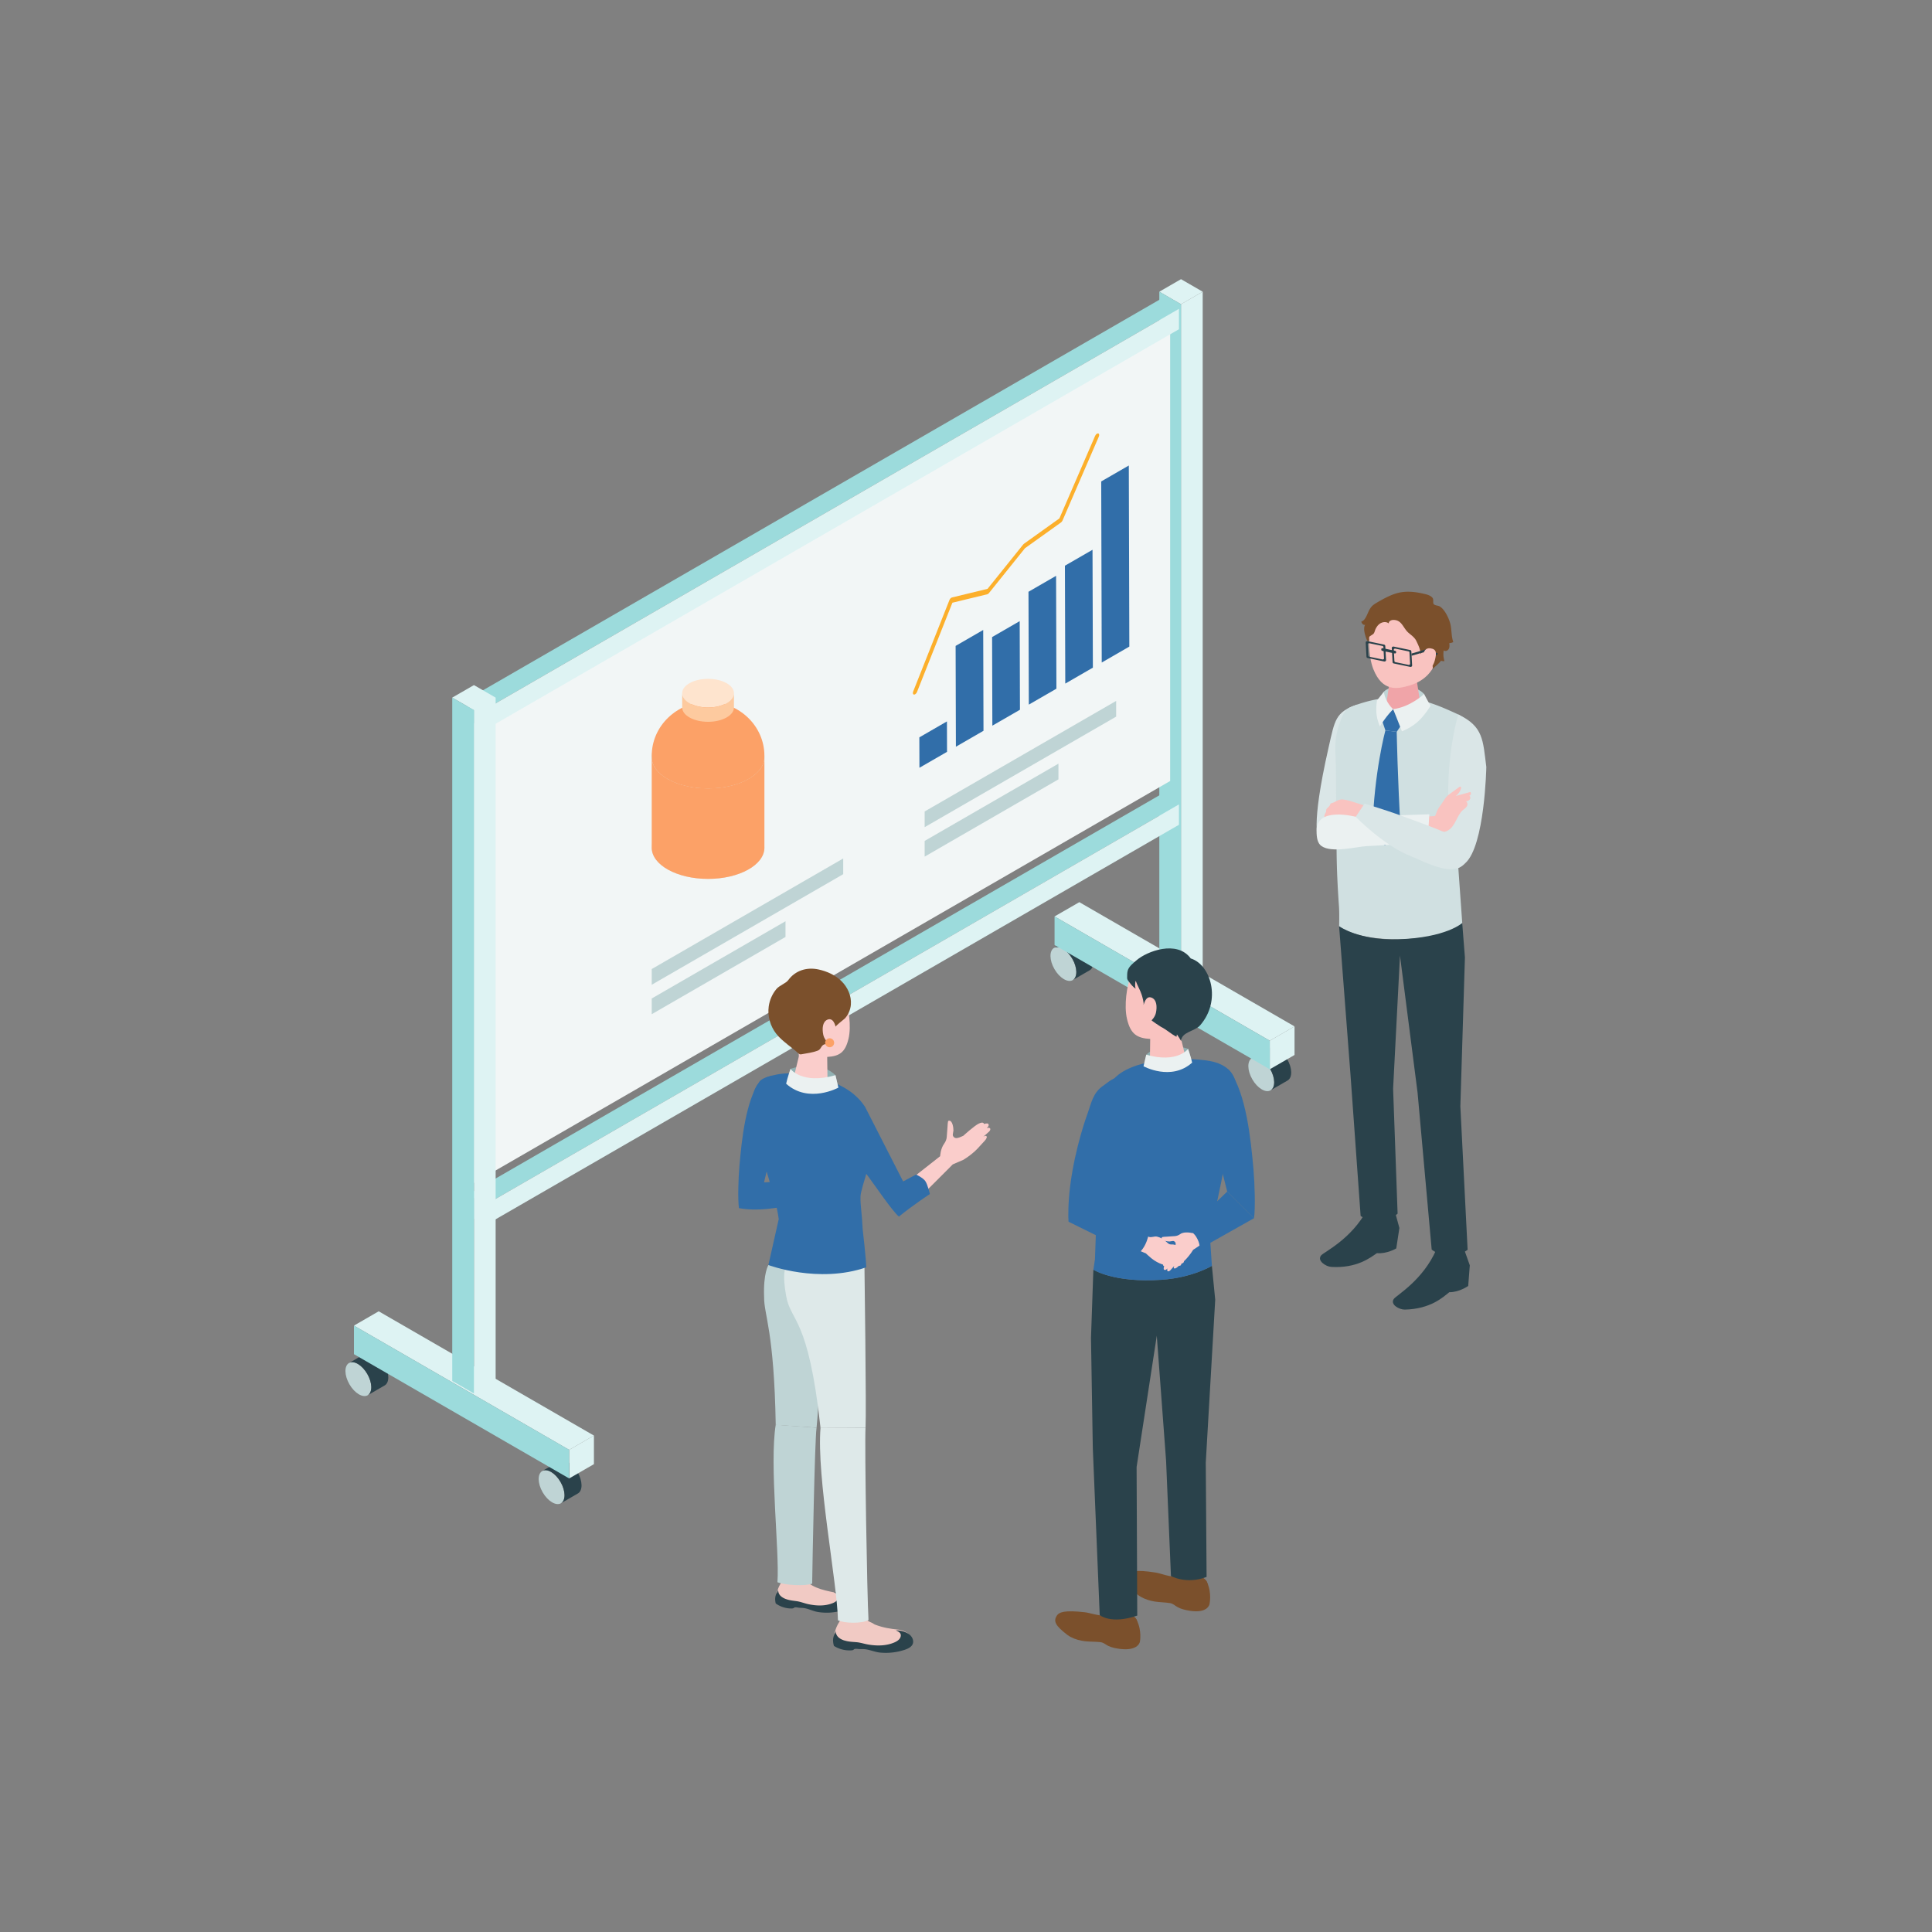 <svg id="_素材" xmlns="http://www.w3.org/2000/svg" viewBox="0 0 824 824"><rect x="0" y="0" width="824" height="824" fill="#808080" stroke="none"/><defs><style>.cls-2{fill:#f9c3c0}.cls-3{fill:#facdcb}.cls-5{fill:#f1cac4}.cls-6{fill:#ebf1f1}.cls-10{fill:#fca167}.cls-13{fill:#91b1b3}.cls-14{fill:#9cdbdc}.cls-15{fill:#8cbcb5}.cls-16{fill:#316ea9}.cls-17{fill:#bfd4d5}.cls-20{fill:#dae6e7}.cls-21{fill:#def3f3}.cls-22{fill:#dee9e9}.cls-23{fill:#2a424b}.cls-24{fill:#7b502c}</style></defs><path class="cls-20" d="M562.39 357.56s-3.68-3.8 4.22-38.61c2.72-11.97 2.9-15.2 12.2-18.46 8.05 9.63-5.88 57.93-5.88 57.93l-10.53-.87z"/><path d="M623.65 393.69l-1.86-26.16 5.71-51.77c.75-4.47-1.04-9-5.91-11.21-11.19-5.07-24.29-11.36-45.44-3.06-2.9 1.14-3.98 4.63-4.98 7.57a31.1 31.1 0 00-1.65 11.04l.23 6.42c.1 12.24.21 24.47.31 36.71.07 7.76.45 15.41 1 23.14.24 3.4.07 8.66.07 8.66s6.36 5.67 25.22 5.57c20.54-.11 27.29-6.92 27.29-6.92z" fill="#d0e0e1"/><path class="cls-23" d="M624.55 533.12l2.32 6.54-.68 8.8s-3.78 2.71-8.08 2.67c-2.68 2.16-8.05 7.18-18.96 7.41-2.35.05-6.41-2.17-4.66-4.58 1.08-1.48 12.46-7.97 18.13-21.08 6.11-.6 11.93.23 11.93.23zm-29.54-16.1l1.83 6.71-1.33 8.72s-3.97 2.4-8.26 2.02c-2.83 1.94-8.55 6.51-19.45 5.87-2.35-.14-6.23-2.68-4.31-4.94 1.19-1.39 13.01-6.95 19.63-19.56 6.14-.11 11.88 1.19 11.88 1.19z"/><path class="cls-17" d="M590.2 295.01c2.56-2.74 12.49-3.99 17.18.97.34 2.42.83 4 .83 4l-8.58 3.08-9.21-1.3s-.45-4.86-.21-6.74z"/><path d="M598.64 286.7c3.7 0 5.66 2.08 5.66 3.88l1.87 12.07c-.17 2.09-3.72 3.78-7.93 3.78s-7.48-1.69-7.31-3.78l1.82-12.61c.15-1.83 2.2-3.33 5.89-3.33z" fill="#f0a4a8"/><path class="cls-2" d="M600.16 257.27c10.52.08 13.42 7.98 13.42 17.56 0 12.49-8.21 16.32-12.43 17.55-5.14 1.5-11.52 2.83-15.43-7.01-2.32-5.85-2.24-16.02-.95-19.96 1.12-3.44 4.87-8.23 15.39-8.15z"/><path class="cls-16" d="M589.31 306.85l4.87-4.39 3.75 6.36-2.23 3.3-4.83-.6-1.56-4.67z"/><path class="cls-16" d="M590.87 311.52l4.83.59s.39 20.55 1.69 41.93c.12 1.96-6.78 6.56-6.78 6.56s-5.28-5.01-5.23-6.94c.64-24.29 5.49-42.14 5.49-42.14z"/><path class="cls-24" d="M592.37 265.95c-.28-.83.79-1.48 1.66-1.53 3.87-.23 4.31 3.42 6.71 5.48 1.2 1.03 2.58 1.96 3.28 3.38.84 1.71 1.79 3.71 1.9 5.77 1.3-3.61 6.23 5.33 4.96 6.33.36-.28 3.98-3.47 3.65-3.6.49.19 1.02.25 1.54.17a9.612 9.612 0 01-.32-4.58c.62.59 1.73.17 2.14-.58.41-.75.33-1.66.24-2.51.59 0 1.18-.16 1.7-.45-.82-2.28-.67-4.79-1.13-7.17-.48-2.52-2.44-6.77-4.71-8.05-.74-.41-1.97-.32-2.49-.95-.54-.65.14-1.96-.63-2.8-.75-.82-1.87-1.19-2.95-1.46-4.19-1.02-8.47-1.57-12.66-.24-2.76.88-5.32 2.28-7.82 3.74-.74.43-1.47.88-2.1 1.45-1.54 1.43-1.97 3.62-3.07 5.36-.41.64-.98 1.22-1.71 1.43.16.37.33.75.62 1.03.28.27.71.44 1.09.3-.62.71-.48 2.39-.3 3.26.23 1.1.61 2.33 1.08 3.36.12.27.45.5.7.33.19-.13.19-.4.17-.62-.05-.43-.12-.92.15-1.26.1-.12.23-.21.36-.29.37-.25.75-.49 1.12-.74.69-.45.78-1.54 1.14-2.26.4-.8.91-1.56 1.63-2.12 1.16-.91 2.96-1.14 4.07-.17z"/><path class="cls-23" d="M622.85 471.63l1.94-63.25-1.15-14.69s-6.84 6.24-27.29 6.92c-16.82.56-25.22-5.57-25.22-5.57l4.84 63.1 4.34 60.47s2.42 1.9 7.43 1.79c5.67-.13 8.34-2.77 8.34-2.77l-1.92-53.3 2.93-56.77 7.51 58.5 6.01 66.87s2.89 2.55 7.58 2.56c4.75.01 7.75-2.46 7.75-2.46l-3.11-61.41z"/><path class="cls-6" d="M594.18 302.46s2 4.93 3.75 9.45c4.87-2 8.2-4.54 12.23-10.9-1.16-1.85-2.78-5.04-2.78-5.04s-5.67 5.5-13.2 6.49z"/><path d="M623.85 348.83s-1.67-7.38-4.42-18.34c1.66 15.77 2.33 18.26 3.85 23.56l.58-5.22z" fill="#004595"/><path class="cls-6" d="M594.18 302.46s-3.25-2.72-3.98-7.45c0 0-1.87 2.45-2.92 3.72-.79 5.48.09 8.17 1.25 11.11 2.6-4.35 5.65-7.38 5.65-7.38"/><path class="cls-20" d="M615.05 362.63l2.78-18.63c-1.13-22.24 4.12-39.27 4.12-39.27 10.76 5.11 10.5 10.96 11.97 22.4 0 0-.63 33.57-8.97 41-7.29 7.48-9.9-5.5-9.9-5.5z"/><path class="cls-2" d="M615.85 341.34c.34-.54.68-1.08 1.11-1.56.5-.55 1.1-.98 1.7-1.42 1.24-.9 2.48-1.79 3.71-2.69.14-.1.3-.21.47-.18.37.05.39.59.26.94-.41 1.22-1.2 2.3-2.23 3.06l6.24-1.71c.49.49.19 1.48-.49 1.63.58.23.63 1.1.24 1.58-.38.49-1.02.68-1.62.85.73.33.79 1.41.36 2.09-.42.68-1.15 1.11-1.74 1.64-2.72 2.46-3.05 6.94-6.56 8.77-2.3 1.19-4.93-.12-7.34.09-.37.03-1.3.44-1.62.32-.55-.22-.39-1.26-.4-1.79-.02-1.6.16-3.19.31-4.78 1.15.03 2.3 0 3.45-.11.1 0 .21-.02.3-.08.1-.06.15-.17.2-.28.51-1.15.7-2.1 1.43-3.18.73-1.07 1.52-2.1 2.21-3.2zm-45.81.25c-.22.12-.44.24-.65.37-.38.23-.65.35-1.06.46-.35.1-.69.15-.92.48-.13.19-.18.42-.28.63-.36.74-1.38 1.11-1.5 1.93-.03.22 0 .44-.04.66-.05.26-.22.47-.35.7-.21.36-.61 1.47-.28 1.86.25.3 1.4-.06 1.81-.12 1.46-.21 2.92-.39 4.39-.47 2.87-.16 5.82.08 8.47 1.27.4.17 2.26-5.08 2.38-5.72.02-.09-5.45-1.81-5.95-1.96-1.01-.29-2.03-.54-3.07-.68-1.11-.15-1.95.08-2.94.61z"/><path class="cls-6" d="M608.87 359.05l.75-11.76-31.52 1.05s-16.52-4.41-16.59 5.83c-.02 3.21.45 5.5 2.08 6.65 4.45 3.16 15.09.24 19.45.04 12.57-.57 25.85-1.82 25.85-1.82z"/><path class="cls-20" d="M578.22 348.37l3.77-5.64s10.06 3.14 13.17 4.28c7.57 2.77 14.01 5.01 21.45 8.13 3.85 1.61 8.7 3.03 8.28 9.61-.77 11.98-17.49 2.63-23.04.47-11.73-4.56-23.63-16.85-23.63-16.85z"/><path class="cls-23" d="M601.99 278.75l6.42-1.87.05.93-6.42 1.87-.05-.93z"/><path class="cls-23" d="M608.41 276.88l4.16 1.6c.33-.07.59.08.61.33.01.26-.26.54-.6.61l-4.12-1.61-.05-.93zm-13.38.68l-5.33-1.11c-.27-.06-.6.17-.58.41l.02.32c.01.21.16.36.4.41l5.33 1.11c.27.06.6-.17.58-.41l-.02-.32c-.01-.21-.16-.36-.4-.41z"/><path class="cls-23" d="M601.94 277.78l.34 6.12c.02.31-.41.61-.77.54l-7.05-1.47c-.31-.07-.52-.27-.53-.55l-.34-6.12c-.02-.31.41-.61.77-.54l7.05 1.47c.31.07.52.27.53.55zm-1.23.03l-5.64-1.17c-.29-.06-.63.18-.62.43l.27 4.9c.01.22.17.39.43.44l5.64 1.17c.29.06.63-.18.62-.43l-.27-4.9c-.01-.22-.17-.39-.43-.44zm-9.89-2.34l.34 6.12c.02.31-.41.61-.77.54l-7.05-1.47c-.31-.07-.52-.27-.53-.55l-.34-6.12c-.02-.31.41-.61.77-.54l7.05 1.47c.31.07.52.27.53.55zm-1.23.03l-5.64-1.17c-.29-.06-.63.18-.62.43l.27 4.9c.01.22.17.39.43.44l5.64 1.17c.29.06.63-.18.62-.43l-.27-4.9c-.01-.22-.17-.39-.43-.44z"/><path class="cls-2" d="M606.93 279.62s.18-3.56 3.24-3.1c2.61.4 2.55 2.09 1.8 5.06-.76 2.97-2.57 4.38-4.41 4.3-1.84-.08-.63-6.27-.63-6.27z"/><path class="cls-17" d="M541.91 465.03c2.1-1.22 2.03-5.28-.17-9.08-2.2-3.8-5.68-5.89-7.79-4.68-2.1 1.22-2.03 5.28.17 9.08 2.2 3.8 5.68 5.89 7.79 4.68z"/><path class="cls-23" d="M541.21 447.07l-7.26 4.2c2.1-1.22 5.59.88 7.79 4.68s2.27 7.87.17 9.08l7.26-4.2c2.1-1.22 2.03-5.28-.17-9.08-2.2-3.8-5.68-5.89-7.79-4.68z"/><path class="cls-17" d="M457.52 418.02c2.1-1.22 2.03-5.28-.17-9.08-2.2-3.8-5.68-5.89-7.79-4.68-2.1 1.22-2.03 5.28.17 9.08 2.2 3.8 5.68 5.89 7.79 4.68z"/><path class="cls-23" d="M456.82 400.05l-7.26 4.2c2.1-1.22 5.59.88 7.79 4.68s2.27 7.86.17 9.08l7.26-4.2c2.1-1.22 2.03-5.28-.17-9.08-2.2-3.8-5.68-5.89-7.79-4.68z"/><path class="cls-21" d="M552.12 437.76l-10.56 6.1-91.79-53 10.56-6.09 91.79 52.99z"/><path class="cls-21" d="M541.56 443.86l10.56-6.1v12.19l-10.56 6.1v-12.19z"/><path class="cls-14" d="M541.56 443.86l-91.79-53v12.2l91.79 52.99v-12.19z"/><path class="cls-21" d="M512.95 124.41l-9.25 5.34-9.25-5.34 9.25-5.34 9.25 5.34z"/><path class="cls-21" d="M503.7 129.75l9.25-5.34v291.44l-9.25 5.34V129.75z"/><path class="cls-14" d="M503.7 129.75l-9.25-5.34v291.44l9.25 5.34V129.75z"/><path fill="#f2f6f6" d="M202.14 307.2l296.93-171.44V333.1L202.14 504.54V307.2z"/><path class="cls-14" d="M502.82 343.08L206.96 513.89l-7.53-4.35 295.85-170.81 7.54 4.35z"/><path class="cls-21" d="M206.96 513.89l295.86-170.81v8.69L206.96 522.59v-8.7z"/><path class="cls-15" d="M206.96 513.89l-7.53-4.35v8.7l7.53 4.35v-8.7z"/><path class="cls-14" d="M502.82 131.72L206.96 302.54l-7.53-4.35 295.85-170.81 7.54 4.34z"/><path class="cls-21" d="M206.96 302.54l295.86-170.82v8.7L206.96 311.23v-8.69z"/><path class="cls-15" d="M206.96 302.54l-7.53-4.35v8.69l7.53 4.35v-8.69z"/><path class="cls-17" d="M239.24 641.15c2.1-1.22 2.03-5.28-.17-9.08-2.2-3.8-5.68-5.89-7.79-4.68s-2.03 5.28.17 9.08c2.2 3.8 5.68 5.89 7.79 4.68z"/><path class="cls-23" d="M238.54 623.19l-7.26 4.2c2.1-1.22 5.59.88 7.79 4.68s2.27 7.87.17 9.08l7.26-4.2c2.1-1.22 2.03-5.28-.17-9.08-2.2-3.8-5.68-5.89-7.79-4.68z"/><path class="cls-17" d="M156.82 595.08c2.1-1.22 2.03-5.28-.17-9.08-2.2-3.8-5.68-5.89-7.79-4.68-2.1 1.22-2.03 5.28.17 9.08 2.2 3.8 5.68 5.89 7.79 4.68z"/><path class="cls-23" d="M156.12 577.12l-7.26 4.2c2.1-1.22 5.59.88 7.79 4.68s2.27 7.87.17 9.08l7.26-4.2c2.1-1.22 2.03-5.28-.17-9.08-2.2-3.8-5.68-5.89-7.79-4.68z"/><path class="cls-21" d="M253.31 612.27l-10.56 6.09-91.79-52.99 10.56-6.1 91.79 53z"/><path class="cls-21" d="M242.75 618.36l10.56-6.09v12.19l-10.56 6.1v-12.2z"/><path class="cls-14" d="M242.75 618.36l-91.79-52.99v12.19l91.79 53v-12.2z"/><path class="cls-21" d="M211.39 297.53l-9.25 5.34-9.26-5.34 9.26-5.34 9.25 5.34zm-9.25 5.34l9.25-5.34v291.44l-9.25 5.34V302.87z"/><path class="cls-14" d="M202.14 302.87l-9.26-5.34v291.44l9.26 5.34V302.87z"/><path d="M467.85 184.98c.18-.1.37-.15.53-.12.44.08.56.69.27 1.36l-15.47 35.75c-.16.36-.4.67-.68.87l-15.35 10.98-15.35 19.11c-.15.18-.31.33-.48.42-.09.05-.18.09-.27.11l-14.85 3.6-15.09 38.05c-.18.45-.49.82-.82 1.01-.16.1-.33.14-.48.12-.45-.05-.6-.63-.34-1.31l15.46-39c.17-.44.49-.81.82-1 .09-.05.18-.09.27-.11l15.17-3.68 15.17-18.88c.11-.14.23-.26.36-.35l15.11-10.81 15.23-35.19c.18-.42.48-.77.79-.94z" fill="#fcaf2b"/><path class="cls-16" d="M481.44 198.54l.22 77.23-11.77 6.8-.22-77.24 11.77-6.79zm-15.48 35.94l.15 50.27-11.77 6.8-.15-50.28 11.77-6.79zm-15.54 11.11l.14 48.14-11.77 6.79-.14-48.13 11.77-6.8zm-15.52 19.32l.11 37.8-11.77 6.79-.11-37.79 11.77-6.8zm-15.56 3.77l.12 43-11.77 6.8-.12-43 11.77-6.8zm-15.47 39l.04 12.98-11.77 6.79-.04-12.97 11.77-6.8z"/><path class="cls-17" d="M394.37 358.65l57.06-32.95v6.7l-57.06 32.95v-6.7zm0-12.56l81.67-47.15v6.7l-81.67 47.15v-6.7zm-116.41 79.77l57.06-32.95v6.7l-57.06 32.95v-6.7zm0-12.56l81.67-47.16v6.7L277.96 420v-6.7z"/><ellipse cx="301.99" cy="322.96" rx="24.03" ry="13.3" fill="#cae0dd"/><path class="cls-15" d="M277.96 323c0 .3.02.6.06.9-.03-.38-.04-.76-.05-1.14 0 .08-.01.16-.01.24zm48.05-.24c0 .38-.02.76-.05 1.14.04-.3.06-.6.06-.9 0-.08 0-.16-.01-.24z"/><path class="cls-10" d="M326.01 322.76c0 .38-.02.76-.05 1.14-.84 6.93-11.24 12.4-23.97 12.4s-23.13-5.48-23.97-12.4c-.03-.38-.04-.76-.05-1.14 0-.14-.01-.28-.01-.42 0-12.72 10.76-23.04 24.03-23.04s24.03 10.31 24.03 23.04c0 .14 0 .28-.01.42z"/><ellipse cx="301.99" cy="361.55" rx="24.03" ry="13.3" fill="#e3dad2"/><path class="cls-10" d="M277.96 361.55v-38.6c0 7.35 10.76 13.3 24.03 13.3s24.03-5.96 24.03-13.3v38.6c0 7.35-10.76 13.3-24.03 13.3s-24.03-5.96-24.03-13.3z"/><path d="M313.03 295.64c0 3.37-4.94 6.11-11.04 6.11s-11.04-2.74-11.04-6.11 4.94-6.11 11.04-6.11 11.04 2.74 11.04 6.11z" fill="#fee4ce"/><path d="M290.95 301.74v-6.1c0 3.37 4.94 6.11 11.04 6.11s11.04-2.74 11.04-6.11v6.1c0 3.37-4.94 6.11-11.04 6.11s-11.04-2.74-11.04-6.11z" fill="#fdca9f"/><path class="cls-5" d="M334.68 673.15c-2.89 2.84-3.43 6.59-3.43 6.59s-.71 3.28 5.64 4.65c1.38.28 2.86.53 4.27.34 1.12-.15 1.8-.57 2.98-.31 1.73.39 3.39 1.07 5.12 1.44 1.62.35 3.34.46 4.98.24.48-.07.97-.17 1.43-.32 1.49-.49 4.92-1.57 5.22-3.41.13-.78-.35-1.57-1-2.02s-1.45-.64-2.22-.8c-5.02-1.07-10.57-1.8-14.3-5.68-.77-.81-2.09-1.48-3.66-1.77-2.19-.41-4.19.06-5.02 1.05z"/><path class="cls-23" d="M335.16 681.98c1.56.59 3.1.7 4.71.94 1.6.23 3.15.88 4.74 1.23 3.38.74 6.97.92 10.26-.3 1.03-.38 2.1-.97 2.52-1.99.62-1.5-.63-2.21-1.72-2.74 1.75.02 3.75.72 5.13 1.8 1.16.91 1.88 2.55 1.28 3.89-.54 1.21-1.92 1.79-3.2 2.15a23.72 23.72 0 01-9.81.6c-1.87-.27-3.6-1.14-5.43-1.57-.93-.22-1.78-.22-2.72-.28-.51-.03-1.6-.32-2.04-.13-.16.07-.28.2-.43.28-.24.13-.52.15-.8.16-2.42.04-4.84-.73-6.8-2.14-.28-1.12-.34-2.36 0-3.46.26-.88.98-1.64 1.07-2.59-.21 2.21 1.33 3.43 3.26 4.17z"/><path class="cls-5" d="M359.96 689.34c-3.21 2.95-3.93 6.96-3.93 6.96s-.88 3.5 5.89 5.21c1.47.36 3.05.67 4.58.53 1.21-.12 1.95-.55 3.21-.22 1.85.48 3.61 1.27 5.45 1.74 1.73.44 3.57.62 5.35.44.52-.05 1.04-.15 1.55-.29 5.45-1.59 6.7-2.86 6.25-5.21-.41-2.08-3.27-3.27-5.07-3.45-3.57-.36-6.54-.83-9.95-2.12-.58-.22-.99-.65-1.6-.88-.91-.34-1.77-.87-2.42-1.6-.8-.89-2.2-1.66-3.87-2.03-2.34-.52-4.51-.1-5.43.94z"/><path class="cls-23" d="M360.2 699.68c1.71.54 3.38.57 5.11.72 1.73.15 3.43.75 5.17 1.03 3.67.59 7.54.56 11-.94 1.09-.47 2.19-1.17 2.59-2.29.57-1.65-.81-2.33-2.01-2.84 1.88-.09 4.07.54 5.62 1.63 1.3.91 2.17 2.62 1.61 4.11-.51 1.34-1.96 2.04-3.31 2.5a25.458 25.458 0 01-10.5 1.24c-2.03-.18-3.94-1.01-5.93-1.36-1.01-.18-1.92-.13-2.94-.14-.55 0-1.74-.25-2.2-.01-.17.08-.29.23-.45.33-.25.16-.55.19-.85.21-2.6.18-5.24-.49-7.43-1.89-.37-1.19-.51-2.51-.22-3.72.23-.96.95-1.82.99-2.84-.09 2.39 1.64 3.61 3.75 4.28z"/><path class="cls-16" d="M351.01 502.84l-25.15 1.45 9.04-37.88c1.12-3.69.26-7.06-3.53-7.54-3.01-.38-6.58 1.17-7.38 2.33-5.87 8.39-7.61 24.38-8.62 36.04-.47 5.48-.73 14-.21 18.03 15.67 2.88 34.98-5.56 34.98-5.56l.88-6.86z"/><path class="cls-17" d="M348.26 608.92c-.79 6.01-1.75 58.08-1.87 66.52-3.35 1.15-11.78.61-14.81-.63.94-12.85-3.49-50.23-.73-67.16l17.41 1.27z"/><path class="cls-17" d="M330.85 607.73c-.69-40.22-5.01-46.89-4.96-54.46-.4-10.27 1.84-13.74 1.84-13.74l6.47-.06 17.9 6.75s-3.07 56.68-3.83 62.69l-17.41-1.18z"/><path class="cls-22" d="M369.15 608.97c-.42 7.45.65 71.61 1.27 81.97-2.84 1.61-10.27 1.45-13.03.11-.29-15.82-9.2-61.12-7.43-82.13l19.19.05z"/><path class="cls-22" d="M349.96 609.02c-5.19-47.76-12.66-44.99-14.67-56.28-1.72-9.6-.33-11.66-.33-11.66l13.58-7.11 20.15 5.91s.85 61.63.47 69.08l-19.19.05z"/><path class="cls-13" d="M337.14 455.89s11.63-4.42 19.19 2.67c.53 2.24 1.25 5.31 1.25 5.31s-11.07 6.63-22.57-.62c.49-1.97 2.12-7.36 2.12-7.36z"/><path class="cls-16" d="M367.94 524.35c-.31-6.81-1.02-10.09-.94-13.92.09-4.33 6.6-19.34 4.43-23.09-3.09-5.36-3.51-9.38-3.65-16.35-4.73-8.93-25.38-15.51-37.45-12.48-21.34 3.59-.88 40.82 1.8 61.44l-4.41 19.59s21.3 8.04 41.73.97c0-3.08-1.51-16.15-1.51-16.15z"/><path class="cls-3" d="M360.42 426.12c-1.27-2.98-5.06-6.98-14.83-6.19s-11.83 8.01-11.32 16.53c.29 4.85 2.29 8.92 5.4 11.48.87.72 1.21 1.89.95 2.98-.73 3-2.03 8.36-2.03 8.36.02 1.76 3.25 3.43 7.21 3.75 3.96.31 7.15-.86 7.13-2.61l-.13-9.64c5.32-.3 7.69-2.03 9.07-7.68 1.34-5.47.02-13.56-1.44-16.98z"/><path class="cls-6" d="M337.14 455.89s4.91 6.77 19.19 2.67l1.25 5.31s-12.67 6.97-22.29-1.66c.5-2.41 1.85-6.31 1.85-6.31z"/><path class="cls-24" d="M335.71 445.34c1.55 1.22 3.15 2.4 4.59 3.74.27.25.56.52.92.59.23.04.46 0 .69-.04 2.2-.39 4.7-.72 6.8-1.51 1.47-.57 1.3-1.81 2.51-2.53.33-.2.73-.22 1.09-.35 1.1-.4.33-.99-.08-1.55-.53-.72-.94-1.53-1.12-2.41-.52-2.57-.34-5.49 1.81-6.4 1.06-.45 1.97-.04 2.58.88.3.46.53.97.71 1.49.04.1.11.52.2.66.01.02.03.04.05.04-.52-.17 3.57-3.22 3.95-3.65 1.43-1.61 2.32-3.7 2.49-5.84.3-3.71-1.38-7.41-4.03-10.02s-6.18-4.19-9.82-4.97c-4.91-1.05-9.82.4-12.87 4.56-1.05 1.43-3.75 2.23-5.05 3.8-1.75 2.11-2.9 4.71-3.27 7.42-.57 4.12.66 8.44 3.24 11.7 1.33 1.68 2.96 3.06 4.64 4.38z"/><path class="cls-3" d="M391.49 511.5l14.87-14.89 4.58-1.98c1.88-1.13 4.47-3.11 5.95-4.72 1.61-1.76 2.83-3.05 3.2-3.49.56-.66 1.07-1.51.57-1.9-.38-.3-1.29.29-1.29.29s2.22-1.9 2.51-2.21.75-.97.34-1.39c-.41-.43-1.37-.06-1.37-.06.91-.79.96-1.4.66-1.79-.39-.5-1.87.05-1.87.05s.02-1.21-2.13-.22c-1.93.88-6.62 5.19-6.62 5.19-1.17.55-2.29 1.11-3.27 1-.6-.07-1.14-.6-1.25-1.19-.07-.36.26-1.66.27-2.03.02-1-.34-4.4-1.95-4.18-.09.01-.18.04-.24.1-.07.07-.1.17-.12.27-.14.66-.16 1.37-.2 2.03-.08 1.41-.22 2.82-.32 4.23v.1c-.05 1.12-.47 2.18-1.13 3.08-1.59 2.18-1.7 5.33-1.7 5.33l-11.51 9.04 2.02 9.33z"/><path class="cls-16" d="M390.7 500.94l-5.51 2.95-16.25-31.83c-5.03-7.38-5.81-3.67-8.86-1.57-2.42 1.67-3.38 3.42-3.22 4.78 1.18 9.87 6.73 17.55 13.55 26.64 3.2 4.27 9.98 14.39 12.97 16.97 6.19-5.05 13.22-9.62 13.22-9.62s-.92-4-1.96-5.53c-.98-1.44-3.94-2.79-3.94-2.79z"/><path class="cls-10" d="M355.76 444.74a1.91 1.91 0 11-3.82 0 1.91 1.91 0 013.82 0z"/><path class="cls-13" d="M506.73 447.34s-10.82-4.11-17.85 2.48c-.49 2.08-1.17 4.94-1.17 4.94s10.3 6.17 21-.57c-.45-1.83-1.98-6.85-1.98-6.85z"/><path class="cls-16" d="M523.41 508.2l-11.46-45.27c-1.29-4.27 1.59-7.18 5.98-7.74 3.48-.44 5.73.36 6.67 1.7 6.8 9.72 8.82 28.26 10 41.77.55 6.35.85 16.23.25 20.9l-11.43-11.36z"/><path class="cls-24" d="M514.9 675.06c2.03 4.58.95 9.13.95 9.13s-.68 4.09-8.59 2.78c-1.71-.3-3.53-.69-5.06-1.55-1.22-.68-1.81-1.48-3.28-1.71-2.17-.34-4.38-.32-6.54-.67-2.02-.33-4.05-.98-5.83-2-.53-.3-1.03-.63-1.5-1.02-5-4.18-5.75-6.09-4.18-8.35 1-1.45 3.29-2.37 12.07-.96 2.19.35 5.05 1.63 8.39 1.8 1.12.06 2.26-.11 3.28-.58 1.26-.57 3.08-.74 5.01-.36 2.7.53 4.79 1.97 5.29 3.48z"/><path class="cls-24" d="M514.98 676.1c.36-1.85-2.04-3.88-5.36-4.53-3.32-.65-6.31.32-6.68 2.16-.36 1.85 2.04 3.88 5.36 4.53 3.32.65 6.31-.32 6.68-2.16zm-30.13 14.94c2.22 4.49 1.34 9.08 1.34 9.08s-.5 4.11-8.47 3.15c-1.73-.23-3.55-.54-5.12-1.33-1.24-.63-1.87-1.4-3.35-1.57-2.18-.25-4.39-.13-6.56-.39-2.03-.24-4.09-.81-5.91-1.74-.54-.28-1.06-.59-1.54-.95-5.18-3.96-6-5.84-4.54-8.17.93-1.49 3.19-2.51 12.02-1.48 2.21.26 5.11 1.41 8.46 1.44 1.12 0 2.25-.21 3.25-.72 1.23-.63 3.04-.88 4.99-.58 2.72.41 4.88 1.76 5.43 3.25z"/><path class="cls-24" d="M484.97 692.08c.28-1.86-2.2-3.78-5.55-4.29-3.35-.51-6.29.59-6.58 2.45-.28 1.86 2.2 3.78 5.55 4.29 3.35.51 6.29-.59 6.58-2.45z"/><path class="cls-23" d="M466.32 541.52l-1.01 29.11.77 46.9 2.95 71.31s4.8 4.08 16.01.21c0-7.05-.28-63.36-.28-63.36l8.61-56 3.97 53.37 2.07 49.12s6.65 3.71 15.2.38c0-2.24-.35-48.74-.35-48.74l4.03-69.47-1.42-14.48s-8.25 5.06-21.55 5.96c-20.3 1.37-28.99-4.33-28.99-4.33z"/><path class="cls-16" d="M516.87 539.89s-8.25 5.06-21.55 5.96c-20.3 1.37-28.99-4.33-28.99-4.33l.67-4.4s.88-25.74 1.44-36.36c.43-8.13 1.24-31.28 4.86-38.13 5.42-10.24 27.08-12.24 41.22-10.35 15.84 2.12 13.12 14.48 12.14 20.32-6.06 36.1-10.72 53.43-10.72 53.43l.94 13.86z"/><path class="cls-2" d="M482.28 416.32c1.38-3.23 5.5-7.58 16.11-6.72 10.61.86 12.85 8.7 12.29 17.96-.32 5.26-2.49 9.69-5.87 12.47-.95.78-1.32 2.05-1.03 3.24.8 3.25 2.21 9.08 2.21 9.08-.02 1.91-3.53 3.73-7.83 4.07-4.3.34-7.76-.93-7.74-2.84l.14-10.47c-5.78-.33-8.35-2.21-9.85-8.34-1.46-5.94-.02-14.73 1.56-18.44z"/><path class="cls-6" d="M506.73 447.34s-4.57 6.3-17.85 2.48l-1.17 4.94s11.79 6.48 20.74-1.55c-.46-2.24-1.72-5.87-1.72-5.87z"/><path class="cls-23" d="M487.71 428.52c.25-.78-.5-3.36-.74-4.15-.63-2.04-1.89-4.02-2.6-6.09-.3 1.11-.31 2.29-.04 3.4-1.25-.85-2.18-2.09-3.08-3.3-.19-.25-.38-.5-.46-.8-.07-.24-.07-.5-.07-.75 0-.94 0-1.9.23-2.81.46-1.8 2.49-3.36 3.86-4.53 4.31-3.71 17.16-8.73 23.04-.71 8.48 2.56 13.32 17.94 3.92 28.61-2.2 2.47-7.97 2.75-8.02 6.62-.55-.97-1.15-1.92-1.79-2.83-.06.33-.13.67-.19 1-2.38-1.22-4.3-3.1-6.65-4.25-.22-.11-4.09-2.66-3.96-2.79 0 0 1.47-1.35 1.86-3.25.52-2.55.33-5.46-1.79-6.36-2.03-.86-2.92 1.23-3.48 2.99z"/><path class="cls-3" d="M488.7 534.56s1.6 1.48 2.29 2.04c.76.62 1.55 1.15 2.37 1.61 1.49.83 3.06 1.37 4.67 1.62.1.01.19.03.29.04 1.4.18 2.82.01 4.22-.03.36-.01.9.17 1.18-.39.01-.02.2-.56.14-.56.02 0 .83-.05 1.02-.64.15-.47.1-1-.43-1.38 0 0 .54-.02.75-.56.21-.54-.07-.96-.24-1.14-.17-.17-1.46-1.08-1.46-1.08s.52.19.71-.21c1.04-2.14-3.4-3.1-4.09-3.12-.43 0-.88.03-1.29-.11-.59-.2-1.08-.74-1.59-1.2-1.13-1.03-2.41-1.71-3.74-2.02-1.26-.29-2.36.53-3.58.07l-4.65-2.16-1.73 7.08 5.16 2.14z"/><path class="cls-3" d="M514.05 529.62l-5.16 3.42c-.92 1.51-2.54 3.6-3.85 4.79-1.43 1.29-2.48 2.27-2.84 2.57-.54.45-1.22.86-1.54.45-.24-.31.24-1.04.24-1.04s-1.55 1.79-1.8 2.02c-.25.23-.78.6-1.13.27-.34-.33-.04-1.11-.04-1.11-.64.73-1.13.77-1.45.52-.4-.32.05-1.51.05-1.51s-.97 0-.17-1.72c.72-1.55 4.23-5.33 4.23-5.33.45-.95.91-1.85.83-2.64-.05-.48-.48-.92-.95-1.02-.29-.06-1.34.2-1.64.21-.81 0-3.56-.29-3.37-1.6.01-.07.03-.14.08-.2.06-.06.14-.08.22-.1.53-.11 1.11-.13 1.64-.15 1.14-.05 2.28-.16 3.43-.23h.08c.91-.03 1.76-.37 2.5-.9 1.77-1.28 5.21-.38 5.21-.38l2.88-3.6 2.56 7.28z"/><path class="cls-16" d="M534.85 519.56l-23.2 13.08s.37-2.19-1.49-5.17c-1.37-2.19-3.6-2.95-3.6-2.95l16.85-16.33 11.43 11.36zm-50.47 15.85s-9.53-5.01-28.64-14.34c-.19-1.83-.22-8.2.72-15.49 2.09-16.33 7.2-30.15 7.21-30.16 1.73-4.67 2.35-9.37 6.89-12.38 1.76-1.16 5.43-4.78 7.44-2.77 1.36 1.35 2.2 3.99 2.73 5.8 1.49 5.1.65 10.47-1.2 15.36-2.95 7.8-9.5 30.97-9.5 30.97l20.08 12.87s-.72 7.21-5.73 10.14z"/></svg>
